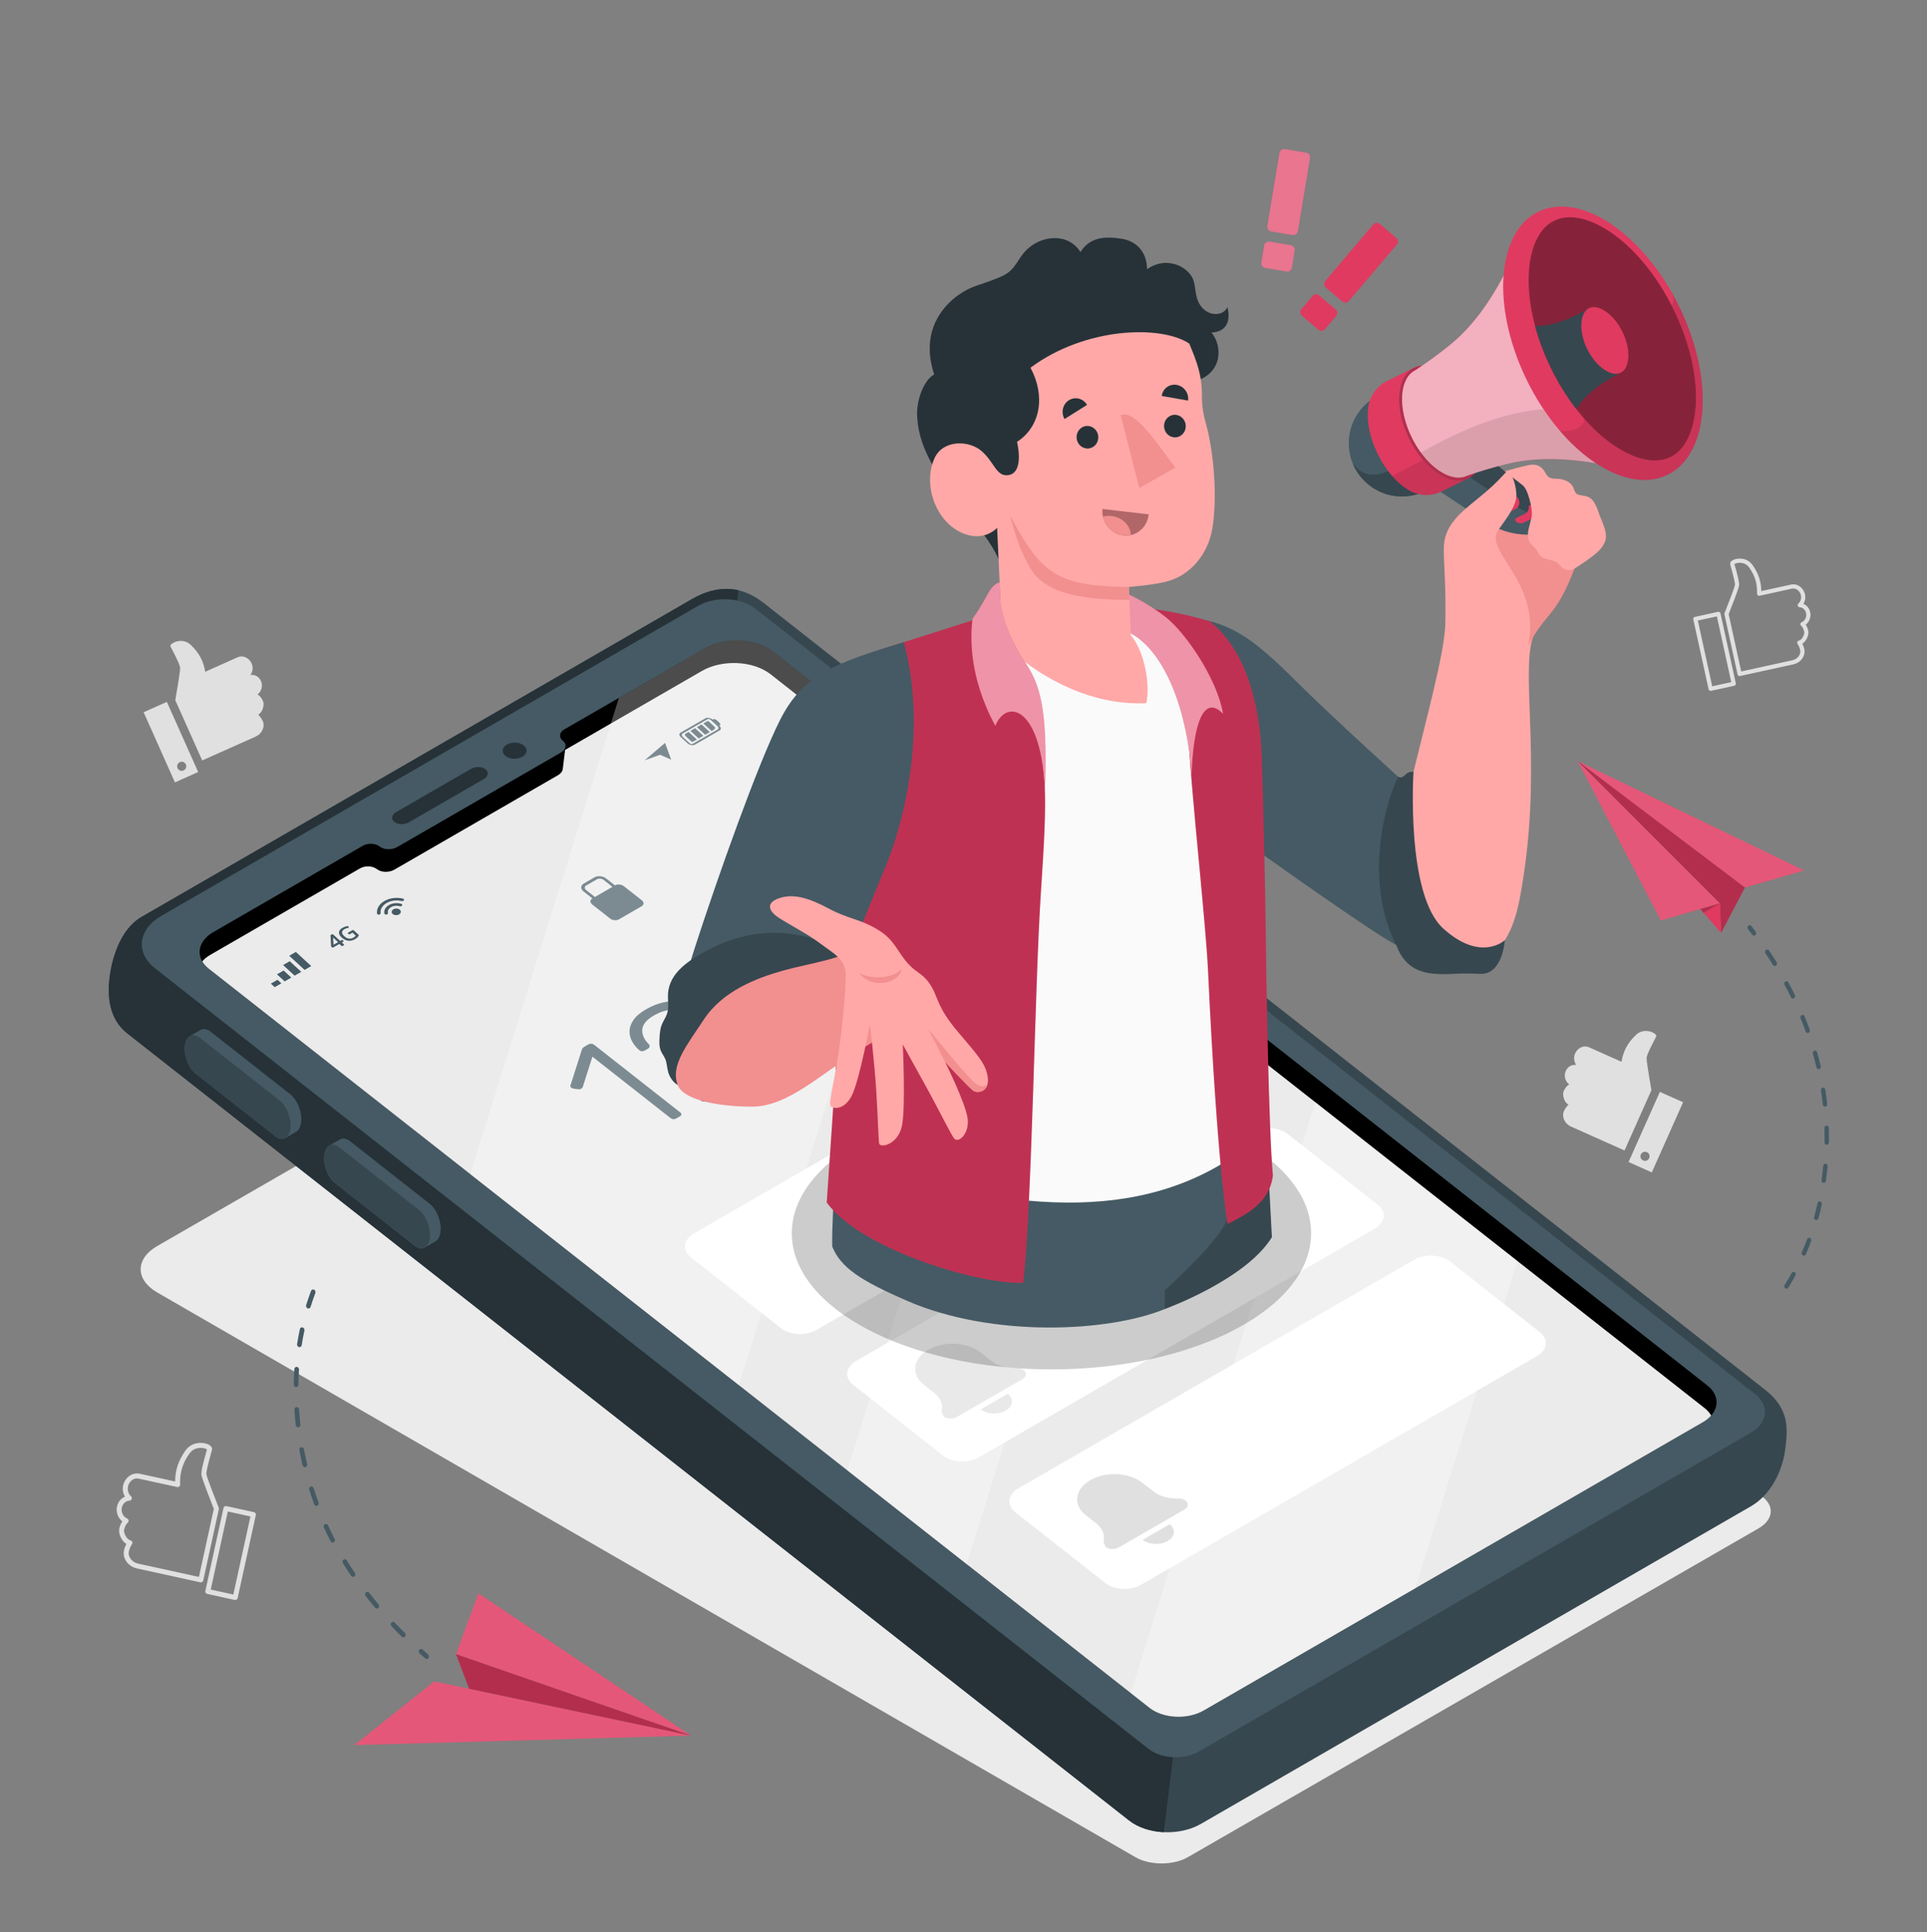 <svg width="410" height="411" viewBox="0 0 410 411" fill="none" xmlns="http://www.w3.org/2000/svg">
<rect x="0" y="0" width="410" height="411" fill="#808080" stroke="none"/>
<path d="M374.151 317.837L164.52 196.838C161.043 194.83 155.365 194.834 151.89 196.838L33.47 265.05C28.757 267.767 28.751 272.224 33.459 274.943L241.587 395.074C244.65 396.843 249.663 396.843 252.73 395.068L374.151 325.13C377.626 323.126 377.628 319.844 374.151 317.837Z" fill="#EBEBEB"/>
<path d="M147.018 369.201L92.398 357.68L75.383 371.226L147.018 369.201Z" fill="#E03A60"/>
<g opacity="0.15">
<path d="M147.018 369.201L92.398 357.68L75.383 371.226L147.018 369.201Z" fill="white"/>
</g>
<path d="M147.017 369.201L97.025 351.89L101.781 338.943L147.017 369.201Z" fill="#E03A60"/>
<g opacity="0.15">
<path d="M147.017 369.201L97.025 351.89L101.781 338.943L147.017 369.201Z" fill="white"/>
</g>
<path d="M97.025 351.89L99.808 359.243L147.017 369.201L97.025 351.89Z" fill="#E03A60"/>
<g opacity="0.2">
<path d="M97.025 351.89L99.808 359.243L147.017 369.201L97.025 351.89Z" fill="black"/>
</g>
<path d="M90.883 352.899C90.996 352.877 91.101 352.811 91.176 352.706C91.34 352.471 91.296 352.127 91.077 351.936C90.679 351.593 90.286 351.247 89.895 350.898C89.677 350.703 89.367 350.735 89.199 350.967C89.032 351.198 89.072 351.543 89.289 351.736C89.684 352.088 90.081 352.437 90.481 352.785C90.6 352.89 90.747 352.926 90.883 352.899Z" fill="#455A64"/>
<path d="M85.49 348.17C84.744 347.431 84.014 346.683 83.297 345.924C83.096 345.71 83.084 345.365 83.269 345.151C83.453 344.939 83.769 344.939 83.972 345.15C84.679 345.9 85.403 346.641 86.139 347.371C86.347 347.577 86.37 347.923 86.191 348.143C86.118 348.233 86.022 348.288 85.919 348.308C85.772 348.338 85.613 348.292 85.49 348.17ZM79.802 341.996C79.122 341.183 78.458 340.359 77.814 339.526C77.632 339.292 77.652 338.948 77.858 338.757C78.062 338.566 78.378 338.602 78.558 338.836C79.194 339.659 79.849 340.471 80.52 341.272C80.71 341.499 80.702 341.844 80.505 342.044C80.435 342.113 80.352 342.156 80.266 342.172C80.103 342.204 79.926 342.143 79.802 341.996ZM74.701 335.222C74.104 334.334 73.522 333.427 72.969 332.528C72.813 332.274 72.869 331.936 73.094 331.773C73.321 331.61 73.629 331.686 73.786 331.94C74.329 332.826 74.903 333.719 75.49 334.594C75.656 334.842 75.614 335.182 75.396 335.355C75.337 335.404 75.269 335.434 75.2 335.447C75.019 335.482 74.821 335.4 74.701 335.222ZM70.336 327.861C69.838 326.899 69.361 325.923 68.92 324.959C68.794 324.686 68.889 324.36 69.133 324.233C69.377 324.102 69.677 324.223 69.802 324.496C70.238 325.442 70.706 326.403 71.195 327.349C71.333 327.615 71.253 327.947 71.016 328.088C70.97 328.116 70.921 328.135 70.871 328.144C70.666 328.184 70.448 328.076 70.336 327.861ZM66.852 319.975C66.479 318.968 66.124 317.934 65.797 316.904C65.705 316.615 65.841 316.309 66.1 316.22C66.351 316.134 66.643 316.292 66.734 316.58C67.054 317.592 67.403 318.608 67.769 319.597C67.874 319.879 67.754 320.194 67.5 320.298C67.472 320.31 67.444 320.319 67.415 320.325C67.185 320.37 66.945 320.226 66.852 319.975ZM64.365 311.677C64.173 310.85 63.995 310.017 63.831 309.178L63.7 308.49C63.647 308.194 63.817 307.916 64.082 307.865C64.084 307.865 64.087 307.864 64.088 307.864C64.357 307.816 64.619 308.018 64.673 308.316L64.8 308.989C64.962 309.814 65.136 310.633 65.326 311.445C65.395 311.74 65.235 312.031 64.969 312.095C64.963 312.097 64.956 312.098 64.949 312.099C64.69 312.149 64.431 311.964 64.365 311.677ZM63.471 303.628C63.199 303.652 62.952 303.427 62.919 303.127C62.804 302.057 62.712 300.968 62.643 299.889C62.623 299.588 62.831 299.334 63.104 299.326C63.377 299.317 63.614 299.553 63.634 299.855C63.702 300.917 63.792 301.99 63.906 303.04C63.936 303.324 63.764 303.574 63.519 303.621C63.503 303.624 63.486 303.627 63.471 303.628ZM62.99 295.061C62.715 295.046 62.496 294.788 62.5 294.486C62.513 293.411 62.555 292.322 62.625 291.251C62.644 290.951 62.88 290.735 63.156 290.767C63.43 290.801 63.636 291.071 63.617 291.371C63.548 292.422 63.507 293.489 63.494 294.544C63.491 294.803 63.324 295.011 63.103 295.054C63.066 295.061 63.027 295.063 62.99 295.061ZM63.62 286.558C63.349 286.495 63.167 286.205 63.214 285.91C63.378 284.859 63.575 283.797 63.797 282.755C63.858 282.462 64.13 282.296 64.393 282.371C64.66 282.451 64.826 282.751 64.765 283.043C64.548 284.064 64.355 285.105 64.194 286.136C64.159 286.361 64.001 286.525 63.81 286.562C63.747 286.573 63.683 286.572 63.62 286.558ZM65.455 278.317C65.195 278.209 65.057 277.893 65.145 277.611C65.459 276.602 65.806 275.595 66.174 274.614C66.277 274.337 66.568 274.219 66.822 274.341C67.076 274.466 67.198 274.789 67.094 275.065C66.734 276.026 66.393 277.014 66.084 278.002C66.026 278.188 65.883 278.312 65.719 278.345C65.634 278.362 65.544 278.355 65.455 278.317Z" fill="#455A64"/>
<path d="M365.941 192.165L335.676 161.888L353.366 195.808L365.941 192.165Z" fill="#E03A60"/>
<path opacity="0.15" d="M365.941 192.165L335.676 161.888L353.366 195.808L365.941 192.165Z" fill="white"/>
<path d="M335.676 161.888L371.26 188.808L383.834 185.166L335.676 161.888Z" fill="#E03A60"/>
<path opacity="0.15" d="M335.676 161.888L371.26 188.808L383.834 185.166L335.676 161.888Z" fill="white"/>
<path d="M371.26 188.808L366.189 198.45L365.941 192.165L335.676 161.888L371.26 188.808Z" fill="#E03A60"/>
<path opacity="0.2" d="M371.26 188.808L366.189 198.45L365.941 192.165L335.676 161.888L371.26 188.808Z" fill="black"/>
<path d="M366.189 198.45L361.75 193.38L365.942 192.165L366.189 198.45Z" fill="#E03A60"/>
<path opacity="0.2" d="M365.942 192.165L361.75 193.38L362.458 194.188L365.942 192.165Z" fill="black"/>
<path d="M372.288 196.808C372.179 196.807 372.07 196.848 371.98 196.932C371.784 197.118 371.76 197.445 371.929 197.663C372.232 198.056 372.531 198.45 372.828 198.846C372.993 199.068 373.286 199.096 373.486 198.912C373.684 198.729 373.711 198.403 373.546 198.183C373.247 197.783 372.945 197.386 372.639 196.989C372.548 196.87 372.419 196.809 372.288 196.808Z" fill="#455A64"/>
<path d="M376.389 202.196C376.941 203.02 377.477 203.85 377.998 204.686C378.144 204.922 378.091 205.245 377.879 205.408C377.669 205.57 377.377 205.511 377.229 205.277C376.715 204.45 376.184 203.629 375.639 202.814C375.485 202.585 375.528 202.26 375.736 202.09C375.82 202.02 375.92 201.987 376.018 201.987C376.159 201.989 376.298 202.06 376.389 202.196ZM380.499 208.978C380.977 209.858 381.437 210.745 381.878 211.638C382.002 211.888 381.92 212.203 381.692 212.341C381.467 212.481 381.182 212.388 381.059 212.137C380.623 211.256 380.17 210.381 379.698 209.515C379.565 209.269 379.637 208.95 379.857 208.803C379.934 208.752 380.019 208.728 380.102 208.729C380.259 208.729 380.412 208.818 380.499 208.978ZM383.952 216.206C384.339 217.14 384.708 218.088 385.051 219.024C385.148 219.289 385.032 219.592 384.794 219.7C384.553 219.807 384.282 219.68 384.184 219.415C383.848 218.493 383.484 217.559 383.104 216.639C382.996 216.379 383.099 216.071 383.333 215.952C383.397 215.918 383.465 215.902 383.532 215.903C383.707 215.905 383.874 216.017 383.952 216.206ZM386.615 223.837C386.895 224.822 387.154 225.815 387.382 226.789C387.448 227.065 387.299 227.35 387.049 227.421C386.799 227.496 386.544 227.328 386.479 227.052C386.253 226.094 385.999 225.118 385.724 224.15C385.646 223.877 385.783 223.586 386.029 223.5C386.076 223.483 386.125 223.474 386.173 223.475C386.37 223.477 386.552 223.618 386.615 223.837ZM388.363 231.792C388.52 232.794 388.655 233.818 388.764 234.833C388.795 235.118 388.612 235.376 388.356 235.409C388.107 235.442 387.867 235.241 387.837 234.958C387.729 233.961 387.596 232.954 387.443 231.97C387.4 231.689 387.57 231.42 387.824 231.371C387.851 231.365 387.88 231.363 387.908 231.363C388.129 231.364 388.324 231.541 388.363 231.792ZM389.112 239.941C389.135 240.742 389.143 241.547 389.138 242.354L389.13 243.016C389.124 243.3 388.915 243.525 388.659 243.523C388.657 243.523 388.655 243.523 388.653 243.523C388.394 243.518 388.19 243.281 388.196 242.995L388.204 242.348C388.209 241.555 388.201 240.763 388.178 239.976C388.17 239.69 388.371 239.45 388.63 239.441C388.636 239.441 388.642 239.441 388.648 239.441C388.899 239.442 389.104 239.662 389.112 239.941ZM388.43 247.559C388.687 247.588 388.873 247.843 388.847 248.127C388.753 249.139 388.635 250.165 388.496 251.176C388.458 251.459 388.218 251.655 387.964 251.612C387.709 251.569 387.533 251.305 387.572 251.022C387.708 250.027 387.825 249.017 387.917 248.023C387.942 247.755 388.147 247.555 388.384 247.557C388.401 247.557 388.416 247.558 388.43 247.559ZM387.272 255.581C387.523 255.647 387.678 255.927 387.618 256.205C387.405 257.198 387.162 258.198 386.896 259.177C386.822 259.451 386.563 259.607 386.314 259.526C386.066 259.444 385.927 259.154 386.001 258.88C386.261 257.92 386.499 256.939 386.709 255.966C386.76 255.727 386.954 255.565 387.168 255.567C387.201 255.567 387.236 255.572 387.272 255.581ZM385.095 263.335C385.334 263.444 385.447 263.746 385.35 264.011C385 264.953 384.62 265.899 384.22 266.823C384.107 267.082 383.824 267.186 383.596 267.066C383.363 266.943 383.265 266.633 383.377 266.375C383.769 265.47 384.143 264.542 384.485 263.618C384.559 263.416 384.736 263.294 384.921 263.295C384.98 263.297 385.039 263.311 385.095 263.335ZM381.852 270.621C382.073 270.769 382.142 271.088 382.007 271.333C381.527 272.208 381.017 273.075 380.493 273.914C380.345 274.15 380.053 274.206 379.842 274.045C379.63 273.882 379.578 273.559 379.725 273.324C380.239 272.502 380.74 271.651 381.21 270.794C381.3 270.633 381.454 270.544 381.613 270.546C381.695 270.546 381.777 270.57 381.852 270.621Z" fill="#455A64"/>
<path d="M162.427 128.218L375.587 295.661C380.937 299.863 380.325 304.319 379.834 308.316C379.342 312.312 377.116 317.782 372.545 320.42L255.52 387.985C250.949 390.625 244.104 390.298 240.231 387.256L27.07 219.815C23.197 216.772 22.822 211.966 23.313 207.969C23.804 203.972 25.54 197.693 30.112 195.053L147.137 127.488C151.709 124.85 157.032 123.983 162.427 128.218Z" fill="#37474F"/>
<path d="M156.168 133.447L35.831 202.924L249.912 371.038L247.613 389.752C244.847 389.62 242.168 388.778 240.232 387.257L27.07 219.815C23.197 216.772 22.822 211.966 23.313 207.969C23.804 203.972 25.54 197.693 30.112 195.054L147.137 127.489C149.992 125.841 153.436 124.699 157.134 125.575L157.063 126.154L156.168 133.447Z" fill="#263238"/>
<path d="M373.494 296.621L160.695 129.463C157.625 127.051 152.158 126.796 148.537 128.883L34.3 194.842C29.389 197.673 28.77 202.673 32.927 205.939L244.398 372.054C247.104 374.179 251.929 374.409 255.126 372.559L372.489 304.802C376.11 302.713 376.564 299.032 373.494 296.621Z" fill="#455A64"/>
<path d="M91.431 256.079C92.957 257.277 93.985 259.951 93.727 262.05C93.603 263.064 93.2 263.752 92.646 264.058C92.255 264.274 90.768 265.163 90.361 265.389C89.77 265.717 89.008 265.613 88.223 264.997L71.279 251.687C69.753 250.488 68.725 247.815 68.983 245.715C69.102 244.748 69.474 244.078 69.99 243.751C70.396 243.495 71.94 242.605 72.345 242.379C72.936 242.047 73.7 242.151 74.487 242.77L91.431 256.079Z" fill="#455A64"/>
<path d="M89.156 257.394L72.211 244.084C70.685 242.885 69.239 243.616 68.981 245.716C68.723 247.816 69.751 250.489 71.276 251.688L88.221 264.998C89.747 266.196 91.192 265.466 91.451 263.366C91.71 261.266 90.682 258.593 89.156 257.394Z" fill="#37474F"/>
<path d="M61.774 232.786C63.3 233.984 64.327 236.658 64.07 238.758C63.945 239.771 63.543 240.459 62.988 240.765C62.597 240.981 61.11 241.87 60.703 242.097C60.112 242.425 59.35 242.32 58.565 241.704L41.621 228.394C40.095 227.196 39.067 224.522 39.325 222.422C39.444 221.455 39.816 220.785 40.332 220.459C40.737 220.203 42.282 219.313 42.687 219.087C43.278 218.755 44.042 218.859 44.828 219.478L61.774 232.786Z" fill="#455A64"/>
<path d="M59.499 234.1L42.555 220.79C41.029 219.592 39.583 220.322 39.325 222.422C39.067 224.522 40.094 227.195 41.62 228.394L58.565 241.704C60.091 242.903 61.536 242.172 61.794 240.072C62.053 237.972 61.025 235.299 59.499 234.1Z" fill="#37474F"/>
<path d="M164.565 138.638L363.278 294.732C366.213 297.037 365.788 300.546 362.328 302.535L256.146 363.841C252.695 365.848 247.505 365.602 244.563 363.291L44.429 206.08C42.05 204.212 41.863 201.556 43.757 199.553C43.911 199.399 44.05 199.247 44.21 199.098C44.558 198.809 44.955 198.532 45.386 198.283L75.252 181.038C75.252 181.038 76.121 180.532 77.2 179.916C78.272 179.293 79.881 179.368 80.795 180.086C81.704 180.8 83.38 180.848 84.525 180.18L119.334 160.086C120.472 159.426 120.677 158.306 119.771 157.592C118.919 156.923 118.976 155.923 119.862 155.286C119.923 155.241 119.99 155.203 120.058 155.164L149.277 138.3L149.897 137.938C154.27 135.414 160.863 135.731 164.565 138.638Z" fill="black"/>
<path d="M80.204 184.893C79.289 184.175 77.681 184.1 76.609 184.723C75.53 185.339 74.661 185.846 74.661 185.846L44.795 203.091C44.363 203.34 43.967 203.617 43.619 203.906C43.459 204.055 43.319 204.207 43.167 204.361C43.118 204.412 43.086 204.47 43.039 204.523C43.362 205.078 43.823 205.606 44.429 206.082L244.563 363.292C247.505 365.603 252.695 365.85 256.146 363.843L362.328 302.537C363.047 302.124 363.628 301.642 364.081 301.121C363.758 300.558 363.301 300.022 362.687 299.54L163.974 143.445C160.273 140.537 153.68 140.221 149.304 142.745L148.685 143.108L120.234 159.528C120.234 159.528 119.791 163.172 119.737 163.604C119.678 164.076 119.338 164.547 118.741 164.893L83.933 184.987C82.788 185.655 81.112 185.606 80.204 184.893Z" fill="#EBEBEB"/>
<path d="M72.759 201.259C72.716 201.255 72.671 201.232 72.626 201.191L72.202 200.801L70.878 201.566C70.805 201.608 70.74 201.601 70.679 201.546L70.528 201.405C70.493 201.374 70.47 201.346 70.459 201.325C70.45 201.303 70.442 201.273 70.437 201.236L70.327 199.027C70.325 198.986 70.328 198.957 70.338 198.936C70.347 198.916 70.373 198.894 70.414 198.869L70.599 198.763C70.654 198.731 70.705 198.717 70.753 198.724C70.8 198.73 70.847 198.755 70.895 198.798L72.377 200.16L72.668 199.991C72.725 199.959 72.773 199.946 72.816 199.952C72.86 199.96 72.906 199.984 72.952 200.027L73.053 200.12C73.098 200.161 73.119 200.197 73.115 200.228C73.114 200.259 73.085 200.291 73.028 200.323L72.737 200.492L73.16 200.881C73.206 200.922 73.226 200.959 73.222 200.991C73.217 201.023 73.187 201.055 73.129 201.089L72.906 201.217C72.851 201.25 72.803 201.264 72.759 201.259ZM71.929 200.418L70.873 199.447L70.969 200.973L71.929 200.418Z" fill="#455A64"/>
<path d="M74.076 200.116C73.588 200.056 73.133 199.83 72.709 199.441C72.286 199.053 72.091 198.678 72.122 198.317C72.153 197.956 72.404 197.639 72.875 197.368C73.064 197.258 73.258 197.172 73.458 197.11C73.657 197.046 73.843 197.013 74.016 197.009C74.055 197.009 74.084 197.016 74.102 197.032C74.114 197.043 74.124 197.06 74.13 197.082L74.195 197.324C74.199 197.354 74.195 197.374 74.178 197.384C74.169 197.389 74.144 197.393 74.105 197.398C73.821 197.421 73.548 197.508 73.287 197.659C72.969 197.843 72.799 198.06 72.778 198.312C72.758 198.563 72.91 198.838 73.234 199.137C73.561 199.439 73.894 199.612 74.227 199.656C74.561 199.701 74.881 199.634 75.188 199.457C75.299 199.393 75.399 199.324 75.489 199.247C75.579 199.171 75.643 199.1 75.68 199.034L74.992 198.401L74.44 198.719C74.384 198.752 74.335 198.764 74.291 198.758C74.247 198.751 74.203 198.727 74.155 198.683L74.058 198.595C74.012 198.551 73.99 198.514 73.994 198.485C73.998 198.454 74.027 198.424 74.083 198.391L74.965 197.883C75.026 197.848 75.083 197.834 75.136 197.843C75.188 197.852 75.242 197.881 75.297 197.932L76.279 198.836C76.316 198.869 76.34 198.898 76.35 198.92C76.361 198.941 76.359 198.968 76.346 198.997C76.234 199.278 75.957 199.544 75.517 199.798C75.043 200.07 74.564 200.176 74.076 200.116Z" fill="#455A64"/>
<path d="M85.079 193.53C85.406 193.83 85.327 194.273 84.903 194.518C84.479 194.764 83.869 194.719 83.542 194.417C83.215 194.116 83.293 193.673 83.717 193.428C84.142 193.183 84.751 193.229 85.079 193.53Z" fill="#455A64"/>
<path d="M82.748 192.537C81.974 192.983 81.636 193.68 81.787 194.329C81.817 194.461 81.977 194.555 82.163 194.552H82.165C82.399 194.549 82.582 194.395 82.541 194.229C82.431 193.771 82.669 193.279 83.214 192.965C83.759 192.65 84.471 192.593 85.056 192.777C85.27 192.844 85.519 192.749 85.576 192.583L85.577 192.582C85.622 192.451 85.533 192.317 85.365 192.265C84.53 192.009 83.522 192.09 82.748 192.537Z" fill="#455A64"/>
<path d="M81.796 191.664C80.646 192.328 80.096 193.34 80.215 194.317C80.232 194.461 80.392 194.572 80.592 194.569H80.596C80.822 194.567 80.997 194.422 80.976 194.259C80.874 193.462 81.32 192.635 82.261 192.092C83.202 191.549 84.411 191.42 85.454 191.675C85.666 191.726 85.899 191.636 85.954 191.476C86.003 191.335 85.893 191.197 85.705 191.151C84.432 190.841 82.95 190.998 81.796 191.664Z" fill="#455A64"/>
<path d="M58.448 209.993L57.631 209.241L59.044 208.426L59.861 209.178L58.448 209.993Z" fill="#455A64"/>
<path d="M60.568 208.77L58.934 207.267L60.346 206.451L61.981 207.954L60.568 208.77Z" fill="#455A64"/>
<path d="M62.687 207.546L60.234 205.292L61.647 204.476L64.1 206.731L62.687 207.546Z" fill="#455A64"/>
<path d="M64.805 206.322L61.535 203.316L62.949 202.5L66.218 205.506L64.805 206.322Z" fill="#455A64"/>
<path d="M150.847 152.716C150.544 152.662 150.275 152.693 150.086 152.802L144.803 155.842C144.46 156.04 144.468 156.447 144.82 156.77L146.305 158.137C146.501 158.316 146.775 158.446 147.075 158.501C147.204 158.524 147.329 158.532 147.447 158.524C147.598 158.513 147.73 158.476 147.836 158.415L153.119 155.374C153.461 155.176 153.454 154.769 153.102 154.446L151.616 153.08C151.421 152.901 151.147 152.771 150.847 152.716ZM147.07 158.28C146.961 158.26 146.842 158.197 146.744 158.107L145.258 156.741C144.999 156.503 144.993 156.179 145.245 156.034L150.528 152.994C150.589 152.958 150.66 152.936 150.733 152.931C150.772 152.929 150.811 152.93 150.851 152.938C150.96 152.957 151.079 153.021 151.177 153.111L152.663 154.477C152.923 154.716 152.928 155.039 152.677 155.185L147.394 158.225C147.298 158.281 147.183 158.301 147.07 158.28Z" fill="#455A64"/>
<path d="M146.506 155.693L148.265 157.309L147.434 157.786C147.363 157.827 147.221 157.832 147.18 157.795L145.873 156.593C145.685 156.421 145.681 156.175 145.859 156.068L146.506 155.693Z" fill="#455A64"/>
<path d="M146.896 155.475L147.885 154.901L149.643 156.517L148.65 157.087L146.896 155.475Z" fill="#455A64"/>
<path d="M148.273 154.684L149.262 154.11L151.025 155.731L150.032 156.3L148.273 154.684Z" fill="#455A64"/>
<path d="M150.757 153.426L152.024 154.59C152.257 154.804 152.148 155.084 151.744 155.317L151.41 155.509L149.652 153.893L150.441 153.438C150.533 153.385 150.707 153.379 150.757 153.426Z" fill="#455A64"/>
<path d="M151.822 152.976C151.967 152.891 152.332 153.049 152.637 153.33L152.913 153.584C153.218 153.864 153.352 154.166 153.211 154.259L152.956 154.425L151.559 153.131C151.559 153.131 151.677 153.062 151.822 152.976Z" fill="#455A64"/>
<path d="M137.168 161.73L141.502 158.035L142.805 161.603L140.45 160.556L137.168 161.73Z" fill="#455A64"/>
<path d="M84.26 172.77L100.215 163.558C101.167 163.008 102.552 163.044 103.309 163.638C104.066 164.233 103.908 165.16 102.956 165.709L87 174.921C86.048 175.471 84.663 175.435 83.906 174.84C83.149 174.247 83.308 173.32 84.26 172.77Z" fill="#263238"/>
<path d="M107.847 158.395C108.92 157.776 110.525 157.853 111.434 158.566C112.343 159.28 112.21 160.36 111.137 160.98C110.065 161.599 108.459 161.522 107.55 160.808C106.642 160.094 106.775 159.014 107.847 158.395Z" fill="#263238"/>
<path d="M130.861 188.336L130.843 188.347L128.959 186.867C128.288 186.34 127.184 186.233 126.498 186.629L124.187 187.963C123.501 188.359 123.488 189.11 124.16 189.638L126.044 191.118L126.026 191.128C125.502 191.43 125.492 192.003 126.006 192.406L129.806 195.392C130.32 195.795 131.161 195.876 131.685 195.573L136.52 192.782C137.044 192.479 137.054 191.907 136.54 191.503L132.74 188.518C132.226 188.115 131.386 188.034 130.861 188.336ZM124.696 189.328C124.314 189.028 124.321 188.601 124.712 188.376L127.022 187.042C127.413 186.816 128.041 186.877 128.422 187.177L130.307 188.657L126.58 190.809L124.696 189.328Z" fill="#455A64"/>
<path d="M144.702 236.616C145.111 236.938 145.072 237.237 144.591 237.515L143.966 237.876C143.485 238.154 143.041 238.134 142.63 237.812L126.044 224.783L124.001 231.195C123.85 231.613 123.473 231.778 122.873 231.695L122.121 231.598C121.843 231.557 121.636 231.468 121.499 231.332C121.363 231.195 121.325 231.031 121.391 230.844L123.824 223.218C123.884 223.057 123.972 222.931 124.084 222.841C124.197 222.749 124.33 222.661 124.483 222.572L125.108 222.211C125.589 221.933 126.034 221.955 126.444 222.275L144.702 236.616Z" fill="#455A64"/>
<path d="M136.039 223.412C135.43 222.904 134.925 222.298 134.523 221.595C134.122 220.892 133.927 220.149 133.942 219.369C133.956 218.589 134.231 217.8 134.769 216.997C135.303 216.194 136.197 215.433 137.445 214.713C138.695 213.991 139.914 213.503 141.103 213.243C142.297 212.986 143.431 212.901 144.51 212.986C145.587 213.072 146.595 213.31 147.534 213.706C148.472 214.098 149.302 214.58 150.026 215.148C151.176 216.052 151.9 217.023 152.2 218.066C152.5 219.106 152.52 220.347 152.262 221.784L151.2 231.425L162.205 225.072C162.708 224.781 163.174 224.803 163.6 225.139L164.017 225.467C164.427 225.787 164.378 226.092 163.875 226.384L150.405 234.16C149.923 234.438 149.479 234.417 149.07 234.096L148.653 233.768C148.468 233.623 148.346 233.445 148.291 233.236C148.234 233.031 148.24 232.743 148.305 232.375L149.604 221.801C149.734 221.067 149.803 220.434 149.808 219.901C149.813 219.368 149.75 218.891 149.617 218.475C149.485 218.058 149.283 217.682 149.008 217.348C148.733 217.013 148.382 216.679 147.957 216.343C146.713 215.367 145.322 214.84 143.787 214.767C142.25 214.696 140.693 215.113 139.115 216.024C137.604 216.895 136.787 217.866 136.666 218.936C136.545 220.004 136.998 221.063 138.03 222.111C138.208 222.312 138.269 222.498 138.206 222.676C138.144 222.849 138.046 222.974 137.915 223.05L137.258 223.43C136.798 223.693 136.391 223.687 136.039 223.412Z" fill="#455A64"/>
<path d="M161.501 213.642C161.687 213.786 161.765 213.946 161.731 214.115C161.701 214.284 161.576 214.432 161.357 214.559L159.78 215.47C159.298 215.747 158.854 215.727 158.445 215.406L157.109 214.356C156.923 214.209 156.837 214.052 156.849 213.882C156.859 213.71 156.973 213.561 157.191 213.437L158.768 212.526C158.989 212.398 159.23 212.342 159.494 212.355C159.756 212.367 159.979 212.446 160.166 212.593L161.501 213.642ZM171.245 221.292C171.431 221.438 171.506 221.596 171.476 221.767C171.444 221.936 171.321 222.084 171.1 222.209L169.523 223.12C169.041 223.397 168.597 223.378 168.188 223.056L166.852 222.008C166.667 221.861 166.578 221.704 166.589 221.532C166.599 221.362 166.713 221.213 166.934 221.086L168.511 220.175C168.729 220.051 168.97 219.994 169.235 220.006C169.498 220.019 169.723 220.097 169.909 220.244L171.245 221.292Z" fill="#455A64"/>
<path d="M170.311 196.116C170.815 195.825 171.28 195.847 171.707 196.182L172.123 196.51C172.235 196.596 172.304 196.689 172.333 196.786C172.36 196.882 172.381 196.98 172.39 197.076L172.333 206.477L172.99 206.098C174.106 205.453 175.242 204.95 176.393 204.587C177.546 204.226 178.681 204.033 179.793 204.011C180.905 203.989 181.99 204.147 183.048 204.485C184.105 204.821 185.095 205.356 186.023 206.084C186.953 206.812 187.575 207.571 187.895 208.36C188.216 209.149 188.27 209.938 188.061 210.729C187.852 211.52 187.395 212.296 186.691 213.056C185.987 213.816 185.078 214.519 183.962 215.164C182.735 215.872 181.505 216.4 180.271 216.744C179.04 217.089 177.866 217.281 176.755 217.315C175.64 217.352 174.619 217.251 173.693 217.015C172.764 216.78 171.984 216.428 171.35 215.959C171.184 215.828 171.119 215.688 171.158 215.539C171.196 215.391 171.314 215.259 171.511 215.145L171.97 214.88C172.147 214.778 172.354 214.711 172.592 214.673C172.831 214.637 173.134 214.703 173.499 214.871C174.287 215.251 175.072 215.473 175.856 215.537C176.644 215.604 177.416 215.567 178.175 215.433C178.935 215.299 179.662 215.086 180.358 214.799C181.054 214.509 181.7 214.195 182.293 213.853C183.146 213.36 183.84 212.845 184.373 212.31C184.908 211.774 185.258 211.223 185.431 210.656C185.603 210.09 185.572 209.521 185.336 208.946C185.101 208.374 184.64 207.819 183.953 207.28C182.58 206.201 181.11 205.711 179.541 205.806C177.973 205.904 176.344 206.436 174.659 207.41L171.768 209.08C171.286 209.357 170.841 209.337 170.434 209.016L170.016 208.688C169.867 208.571 169.769 208.458 169.722 208.346C169.676 208.234 169.649 208.117 169.644 207.993L169.649 198.774L159.727 204.502C159.246 204.779 158.8 204.758 158.391 204.438L157.974 204.11C157.547 203.775 157.576 203.468 158.057 203.19L170.311 196.116Z" fill="#455A64"/>
<path d="M202.355 203.331C202.761 203.653 202.725 203.952 202.244 204.23L201.619 204.59C201.137 204.868 200.693 204.847 200.283 204.527L183.696 191.497L181.655 197.907C181.505 198.325 181.127 198.491 180.526 198.408L179.774 198.312C179.496 198.271 179.288 198.182 179.15 198.044C179.016 197.909 178.977 197.746 179.043 197.558L181.476 189.931C181.537 189.771 181.623 189.645 181.736 189.555C181.849 189.463 181.983 189.374 182.135 189.286L182.76 188.925C183.241 188.647 183.687 188.669 184.094 188.989L202.355 203.331Z" fill="#455A64"/>
<path d="M147.644 262.387L231.878 213.752C234.146 212.443 237.542 212.605 239.463 214.114L258.615 229.158C260.536 230.667 260.256 232.952 257.988 234.261L173.752 282.895C171.483 284.204 168.088 284.042 166.166 282.533L147.015 267.49C145.095 265.981 145.375 263.696 147.644 262.387Z" fill="white"/>
<path d="M182.155 289.498L266.39 240.864C268.658 239.555 272.053 239.717 273.975 241.226L293.127 256.269C295.049 257.778 294.768 260.063 292.5 261.372L208.264 310.006C205.996 311.315 202.6 311.153 200.678 309.644L181.527 294.602C179.607 293.092 179.887 290.808 182.155 289.498Z" fill="white"/>
<path d="M216.663 316.61L300.897 267.976C303.165 266.666 306.561 266.828 308.483 268.337L327.635 283.38C329.556 284.89 329.276 287.174 327.008 288.484L242.772 337.118C240.504 338.428 237.109 338.265 235.187 336.756L216.036 321.714C214.114 320.204 214.395 317.919 216.663 316.61Z" fill="white"/>
<path d="M250.911 318.769C250.899 318.768 250.885 318.768 250.87 318.769C248.823 318.848 246.823 318.387 245.498 317.346L243.038 315.414C240.231 313.209 235.27 312.972 231.957 314.885C228.645 316.797 228.235 320.135 231.042 322.339L233.24 324.066C234.622 325.153 235.16 326.606 234.774 328.023L235.226 329.057C235.933 329.613 237.183 329.673 238.017 329.19L252.028 321.101C252.863 320.619 252.966 319.778 252.259 319.223C251.906 318.947 251.416 318.794 250.911 318.769ZM248.43 327.823C250.02 326.905 250.217 325.303 248.87 324.244L243.11 327.569C244.458 328.628 246.84 328.742 248.43 327.823Z" fill="#E0E0E0"/>
<path d="M216.458 291.019C216.446 291.018 216.432 291.018 216.417 291.019C214.37 291.099 212.37 290.637 211.045 289.597L208.585 287.665C205.778 285.46 200.817 285.223 197.504 287.136C194.192 289.048 193.782 292.386 196.588 294.59L198.788 296.317C200.17 297.403 200.708 298.857 200.322 300.274L200.774 301.309C201.481 301.864 202.73 301.924 203.565 301.441L217.575 293.352C218.41 292.87 218.514 292.029 217.807 291.474C217.452 291.197 216.963 291.044 216.458 291.019ZM213.977 300.074C215.567 299.155 215.764 297.553 214.417 296.494L208.657 299.819C210.004 300.878 212.387 300.992 213.977 300.074Z" fill="#E0E0E0"/>
<g opacity="0.3">
<path d="M246.242 202.79L220.865 182.857L180.289 312.791L205.666 332.724L246.242 202.79Z" fill="white"/>
<path d="M322.862 268.252L279.852 234.466L240.596 360.172L244.566 363.291C247.508 365.602 252.698 365.848 256.149 363.841L301.12 337.877L322.862 268.252Z" fill="white"/>
<path d="M157.199 294.654L197.775 164.721L164.568 138.638C160.866 135.73 154.273 135.414 149.898 137.938L149.278 138.301L131.675 148.461L100.041 249.759L157.199 294.654Z" fill="white"/>
</g>
<path opacity="0.2" d="M223.711 291.302C254.222 291.302 278.955 278.338 278.955 262.345C278.955 246.352 254.222 233.387 223.711 233.387C193.2 233.387 168.467 246.352 168.467 262.345C168.467 278.338 193.2 291.302 223.711 291.302Z" fill="black"/>
<path d="M247.836 278.46C247.836 278.46 265.014 272.27 270.615 263.191C270.099 253.131 269.126 235.068 268.98 235.188L236.604 238.54L243.445 266.924L247.836 278.46Z" fill="#37474F"/>
<path d="M260.463 260.711C263.498 255.452 266.136 242.835 266.145 238.543H178.559C178.559 238.543 176.929 257.468 177.065 265.079C177.065 265.111 177.073 265.135 177.073 265.167C177.074 265.172 177.077 265.177 177.078 265.182C178.906 269.696 183.209 272.471 193.019 276.727C211.174 284.593 235.809 283.393 247.84 278.462V274.451C247.84 274.451 257.427 265.969 260.463 260.711Z" fill="#455A64"/>
<path d="M282.95 152.956C297.215 165.404 299.838 167.946 299.838 167.946C303.766 151.605 307.011 140.176 307.507 133.239C308.001 126.302 316.968 111.108 316.968 111.108C324.116 112.957 329.728 124.185 326.108 135.669C323.476 144.021 328.453 164.338 323.334 191.24C320.657 205.309 312.864 208.641 297.743 200.105C287.147 194.123 268.017 180.28 268.017 180.28L253.498 131.982C265.653 134.189 269.054 140.83 282.95 152.956Z" fill="#FFA8A7"/>
<path d="M255.869 131.802C262.769 133.162 267.515 136.684 275.398 144.556C283.282 152.427 299.947 167.487 299.947 167.487C299.947 167.487 295.812 177.741 299.21 190.784C302.166 202.13 306.728 204.04 306.728 204.04C306.728 204.04 303.134 205.083 293.577 198.944C284.02 192.805 262.86 177.635 262.86 177.635L255.869 131.802Z" fill="#455A64"/>
<path d="M300.74 164.223C300.74 164.223 299.073 190.273 307.081 197.527C315.089 204.781 320.17 200.006 320.17 200.006C320.17 200.006 319.751 207.407 314.899 207.165C310.048 206.923 309.288 207.301 306.438 207.214C303.588 207.127 299.105 206.727 297.081 201.031C291.111 189.491 293.306 174.351 297.459 165.228C298.873 165.921 298.863 163.929 300.74 164.223Z" fill="#37474F"/>
<path d="M337.52 111.8C337.333 116.477 335.506 119.662 334.558 122.062C330.87 131.392 328.794 130.293 325.133 137.468L317.396 117.464C314.024 111.553 316.682 108.928 321.89 107.691L337.52 111.8Z" fill="#F28F8F"/>
<path d="M291.998 103.699C297.196 107.177 304.23 105.78 307.707 100.582C311.184 95.382 309.788 88.349 304.589 84.871C299.39 81.394 292.356 82.79 288.879 87.99C285.402 93.189 286.798 100.223 291.998 103.699Z" fill="#455A64"/>
<path d="M296.334 99.79C298.467 98.74 304 96.014 309.572 93.269C309.798 95.759 309.207 98.341 307.709 100.581C304.232 105.78 297.198 107.176 291.999 103.698C290.049 102.395 288.634 100.591 287.811 98.57C289.649 101.017 292.079 101.886 296.334 99.79Z" fill="#37474F"/>
<path d="M306.027 96.781L306.623 87.687C312.846 94.765 323.454 103.489 332.132 108.543L331.893 112.18C325.853 110.364 315.395 103.868 306.027 96.781Z" fill="#37474F"/>
<path d="M300.631 104.713L306.001 104.303L316.353 111.125C320.988 114.18 326.886 114.581 331.892 112.181C324.874 109.758 314.61 103.154 306.027 96.782L300.631 104.713Z" fill="#455A64"/>
<path d="M318.208 103.838C318.203 103.929 318.197 104.019 318.191 104.105C318.162 104.533 317.828 105.034 317.442 105.224L315.57 106.146C315.185 106.336 315.162 106.683 315.519 106.922L315.739 107.069C316.096 107.307 316.698 107.347 317.082 107.158L318.986 106.222C319.371 106.033 319.702 105.532 319.723 105.103L319.736 104.851C319.758 104.423 319.486 103.881 319.129 103.644L318.906 103.494C318.549 103.256 318.237 103.41 318.208 103.838Z" fill="#E03A60"/>
<path d="M321.741 105.86C321.735 105.951 321.729 106.041 321.723 106.127C321.695 106.555 321.36 107.056 320.975 107.246L319.103 108.168C318.718 108.358 318.695 108.705 319.052 108.944L319.272 109.091C319.629 109.329 320.23 109.37 320.615 109.18L322.518 108.244C322.904 108.055 323.233 107.554 323.255 107.126L323.268 106.873C323.289 106.445 323.018 105.904 322.661 105.666L322.438 105.516C322.081 105.278 321.77 105.432 321.741 105.86Z" fill="#E03A60"/>
<path d="M325.274 107.882C325.268 107.973 325.263 108.063 325.257 108.15C325.228 108.578 324.894 109.079 324.508 109.269L322.636 110.191C322.252 110.381 322.229 110.727 322.585 110.966L322.804 111.114C323.161 111.352 323.763 111.392 324.148 111.203L326.051 110.267C326.436 110.078 326.766 109.578 326.787 109.149L326.8 108.896C326.822 108.468 326.55 107.927 326.193 107.689L325.97 107.539C325.614 107.301 325.302 107.454 325.274 107.882Z" fill="#E03A60"/>
<path d="M300.832 78.229L300.834 78.235C299.268 79.011 298.163 80.725 297.824 83.224C297.786 83.484 297.759 83.755 297.739 84.037C297.718 84.369 297.708 84.698 297.714 85.039C297.719 85.598 297.755 86.165 297.828 86.741C297.952 87.792 298.182 88.862 298.502 89.926C299.367 92.784 300.882 95.593 302.785 97.814C303.747 98.934 304.805 99.904 305.932 100.657C308.324 102.258 310.575 102.576 312.294 101.795L306.391 104.708L306.385 104.695C304.224 105.648 301.582 105.53 299.228 103.956C298.152 103.237 297.136 102.319 296.211 101.261C294.247 99.018 292.685 96.149 291.801 93.226C291.481 92.161 291.249 91.089 291.127 90.041C291.055 89.464 291.015 88.895 291.013 88.338C291.008 87.998 291.017 87.663 291.039 87.336C291.056 87.058 291.089 86.786 291.131 86.52C291.529 84.093 292.947 82.233 294.814 81.209L294.812 81.204L294.976 81.121C295.045 81.088 295.116 81.051 295.188 81.02L300.832 78.229Z" fill="#E03A60"/>
<path opacity="0.1" d="M306.392 104.709L306.387 104.696C304.226 105.648 301.584 105.531 299.23 103.957C298.154 103.238 297.137 102.319 296.213 101.261L302.786 97.814C303.748 98.934 304.806 99.904 305.932 100.657C308.325 102.258 310.576 102.576 312.295 101.794L306.392 104.709Z" fill="black"/>
<path d="M307.337 79.308C312.249 82.593 315.917 90.032 315.526 95.927C315.334 98.892 314.147 100.904 312.391 101.748C312.36 101.765 312.327 101.78 312.294 101.795C310.575 102.576 308.324 102.258 305.931 100.658C301.02 97.373 297.353 89.934 297.739 84.037C297.934 81.096 299.102 79.091 300.834 78.235C302.569 77.371 304.876 77.662 307.337 79.308Z" fill="#E03A60"/>
<path opacity="0.2" d="M307.337 79.308C312.249 82.593 315.917 90.032 315.526 95.927C315.334 98.892 314.147 100.904 312.391 101.748C312.36 101.765 312.327 101.78 312.294 101.795C310.575 102.576 308.324 102.258 305.931 100.658C301.02 97.373 297.353 89.934 297.739 84.037C297.934 81.096 299.102 79.091 300.834 78.235C302.569 77.371 304.876 77.662 307.337 79.308Z" fill="black"/>
<path d="M321.857 54.845C321.857 54.845 320.648 65.281 327.704 79.602C329.089 82.415 330.553 84.885 332.007 87.036C337.953 95.835 343.769 99.324 343.769 99.324C336.55 97.848 328.752 96.799 321.044 98.596C316.274 99.707 312.157 101.198 312.157 101.198L312.154 101.192C310.566 101.969 308.467 101.639 306.259 100.163C304.805 99.19 303.465 97.841 302.317 96.267C301.587 95.275 300.932 94.195 300.376 93.066C298.941 90.152 298.147 86.922 298.334 84.075C298.509 81.425 299.526 79.559 301.11 78.775L301.107 78.768C301.107 78.768 304.798 76.413 308.586 73.308C314.707 68.291 318.628 61.469 321.857 54.845Z" fill="#E03A60"/>
<path opacity="0.6" d="M321.857 54.845C321.857 54.845 320.648 65.281 327.704 79.602C329.089 82.415 330.553 84.885 332.007 87.036C337.953 95.835 343.769 99.324 343.769 99.324C336.55 97.848 328.752 96.799 321.044 98.596C316.274 99.707 312.157 101.198 312.157 101.198L312.154 101.192C310.566 101.969 308.467 101.639 306.259 100.163C304.805 99.19 303.465 97.841 302.317 96.267C301.587 95.275 300.932 94.195 300.376 93.066C298.941 90.152 298.147 86.922 298.334 84.075C298.509 81.425 299.526 79.559 301.11 78.775L301.107 78.768C301.107 78.768 304.798 76.413 308.586 73.308C314.707 68.291 318.628 61.469 321.857 54.845Z" fill="white"/>
<path opacity="0.1" d="M332.008 87.037C337.954 95.836 343.77 99.325 343.77 99.325C336.551 97.849 328.754 96.8 321.046 98.596C316.275 99.707 312.158 101.199 312.158 101.199L312.155 101.193C310.568 101.97 308.468 101.64 306.26 100.164C304.806 99.191 303.466 97.842 302.318 96.268C309.202 92.351 321.009 86.46 332.008 87.037Z" fill="black"/>
<path d="M342.732 47.623C347.854 51.049 352.407 56.374 355.828 62.462L355.831 62.464C360.211 70.263 362.735 79.299 362.216 87.177C361.289 101.206 351.065 106.24 339.381 98.427C336.707 96.638 334.19 94.334 331.907 91.676C326.286 85.122 322.091 76.418 320.514 67.987C320.289 66.8 320.119 65.62 320.004 64.45C319.955 63.964 319.918 63.476 319.889 62.995L319.891 62.991C319.85 62.305 319.827 61.626 319.828 60.953C319.829 60.253 319.849 59.56 319.895 58.876C320.822 44.847 331.044 39.807 342.732 47.623Z" fill="#E03A60"/>
<path opacity="0.1" d="M355.833 62.464C360.212 70.263 362.737 79.299 362.217 87.177C361.29 101.206 351.067 106.241 339.382 98.427C336.708 96.638 334.192 94.334 331.908 91.676L331.911 91.672C333.88 91.999 337.683 90.98 336.908 88.869C338.96 91.237 341.196 93.275 343.545 94.845C346.904 97.091 350.115 98.154 352.834 97.925C355.153 97.728 357.031 96.582 358.408 94.516C359.752 92.513 360.572 89.686 360.796 86.354C361.239 79.653 359.195 71.855 355.623 64.903C355.623 64.903 356.576 64.63 355.833 62.464Z" fill="black"/>
<path d="M342.544 49.313C347.705 52.764 352.319 58.472 355.618 64.903C359.191 71.855 361.234 79.653 360.791 86.354C360.568 89.686 359.748 92.513 358.404 94.516C357.027 96.582 355.148 97.728 352.829 97.925C350.11 98.154 346.899 97.091 343.54 94.845C341.193 93.275 338.956 91.237 336.903 88.869C336.127 87.975 335.377 87.034 334.659 86.054C333.407 84.347 332.239 82.515 331.198 80.612C330.983 80.221 330.774 79.828 330.569 79.435C330.226 78.78 329.895 78.115 329.586 77.445C328.512 75.158 327.615 72.795 326.919 70.432C326.912 70.408 326.905 70.376 326.894 70.35C326.433 68.775 326.063 67.204 325.788 65.651C325.591 64.534 325.448 63.428 325.354 62.337C325.314 61.88 325.285 61.426 325.266 60.973C325.244 60.431 325.236 59.892 325.239 59.356C325.244 58.837 325.266 58.323 325.297 57.815C325.515 54.47 326.345 51.65 327.683 49.642C330.656 45.2 336.214 45.079 342.544 49.313Z" fill="#E03A60"/>
<path opacity="0.4" d="M342.544 49.313C347.705 52.764 352.319 58.472 355.618 64.903C359.191 71.855 361.234 79.653 360.791 86.354C360.568 89.686 359.748 92.513 358.404 94.516C357.027 96.582 355.148 97.728 352.829 97.925C350.11 98.154 346.899 97.091 343.54 94.845C341.193 93.275 338.956 91.237 336.903 88.869C336.127 87.975 335.377 87.034 334.659 86.054C333.407 84.347 332.239 82.515 331.198 80.612C330.983 80.221 330.774 79.828 330.569 79.435C330.226 78.78 329.895 78.115 329.586 77.445C328.512 75.158 327.615 72.795 326.919 70.432C326.912 70.408 326.905 70.376 326.894 70.35C326.433 68.775 326.063 67.204 325.788 65.651C325.591 64.534 325.448 63.428 325.354 62.337C325.314 61.88 325.285 61.426 325.266 60.973C325.244 60.431 325.236 59.892 325.239 59.356C325.244 58.837 325.266 58.323 325.297 57.815C325.515 54.47 326.345 51.65 327.683 49.642C330.656 45.2 336.214 45.079 342.544 49.313Z" fill="black"/>
<path d="M338.129 65.542L345.007 79.183C341.863 80.877 337.997 82.915 335.387 87.016C335.14 86.701 334.9 86.381 334.661 86.053C333.409 84.347 332.242 82.514 331.201 80.611C330.985 80.219 330.776 79.828 330.572 79.434C330.229 78.779 329.898 78.114 329.589 77.445C328.516 75.157 327.618 72.794 326.922 70.431C326.915 70.407 326.908 70.375 326.898 70.349C326.798 70.002 326.698 69.654 326.607 69.308C331.528 69.695 338.129 65.542 338.129 65.542Z" fill="#37474F"/>
<path d="M345.764 78.436C344.852 79.8 343.207 79.877 341.363 78.643L341.306 78.605C338.406 76.666 336.234 72.256 336.464 68.776L336.468 68.708C336.53 67.78 336.765 66.986 337.149 66.411C338.061 65.048 339.707 64.97 341.551 66.204L341.608 66.242C344.507 68.181 346.679 72.59 346.45 76.07L346.446 76.138C346.384 77.067 346.149 77.861 345.764 78.436Z" fill="#E03A60"/>
<path d="M320.182 100.262C320.182 100.262 322.501 99.575 323.319 99.398C325.275 98.975 326.725 98.264 328.188 99.704C328.688 100.195 328.979 101.12 329.544 101.515C330.185 101.962 331.469 101.778 332.238 101.943C333.133 102.136 333.978 102.541 334.523 103.304C334.889 103.817 334.995 104.761 335.487 105.07C336.108 105.457 337.165 105.385 337.863 105.689C339.437 106.374 339.878 108.467 340.46 109.901C341.089 111.449 342.141 113.598 341.472 115.257C340.959 116.529 339.99 117.435 338.906 118.261C337.66 119.21 336.297 120.182 334.94 120.973C333.762 121.661 332.51 121.104 331.763 120.136C330.782 118.864 328.912 119.338 327.73 118.228C327.218 117.748 327.066 117.023 326.565 116.53C325.961 115.935 325.442 115.568 325.211 114.712C324.807 113.223 325.531 111.622 325.83 110.179C326.09 108.92 325.767 107.434 325.42 106.202C325.153 105.255 324.715 103.787 323.881 103.138C323.882 103.138 320.193 100.271 320.182 100.262Z" fill="#FFA8A7"/>
<path d="M307.509 133.238C307.707 124.507 307.179 120.75 307.194 116.626C307.211 111.929 310.469 109.267 314.348 106.126C317.274 103.758 318.369 102.66 320.15 100.734C321.599 99.122 322.884 104.101 322.593 105.97C322.242 108.218 320.149 110.783 318.764 112.785C315.608 117.345 328.044 123.706 325.13 137.467C322.232 141.94 307.509 133.238 307.509 133.238Z" fill="#FFA8A7"/>
<path d="M267.6 168.204C266.837 140.941 254.759 133.464 250 131.492L230.632 127.629C224.719 128.282 199.539 135.834 192.599 137.551C188.131 138.655 188.344 147.342 186.088 161.662C184.254 173.293 183.235 183.088 182.131 199.3C181.206 212.885 180.117 228.36 182.521 247.585C213.155 256.934 242.553 261.404 265.304 243.949C264.772 240.119 267.09 208.223 267.283 198.815C267.478 189.407 267.806 175.584 267.6 168.204Z" fill="#FAFAFA"/>
<path d="M187.371 138.171L211.894 130.386C211.894 130.386 213.966 136.768 218.539 149.064C223.112 161.361 222.851 168.942 221.486 189.542C220.12 210.141 219.676 254.437 217.713 272.874C208.542 273.3 183.408 265.98 175.904 255.822C175.904 255.822 178.5 218.484 179.673 197.407C180.846 176.329 176.541 143.16 187.371 138.171Z" fill="#E03A60"/>
<path opacity="0.15" d="M187.371 138.171L211.894 130.386C211.894 130.386 213.966 136.768 218.539 149.064C223.112 161.361 222.851 168.942 221.486 189.542C220.12 210.141 219.676 254.437 217.713 272.874C208.542 273.3 183.408 265.98 175.904 255.822C175.904 255.822 178.5 218.484 179.673 197.407C180.846 176.329 176.541 143.16 187.371 138.171Z" fill="black"/>
<path d="M239.232 131.152C247.25 135.156 252.124 144.916 252.912 157.873C253.701 170.83 256.573 196.748 257.031 206.519C259.024 248.967 261.188 260.374 261.188 260.374C265.176 258.328 270.124 255.896 270.833 250.056C269.936 240.97 269.376 206.245 269.305 198.132C269.234 190.021 268.777 171.273 268.47 161.358C268.162 151.441 265.783 138.946 257.487 132.225C248.927 129.47 239.529 128.944 239.529 128.944L239.232 131.152Z" fill="#E03A60"/>
<path opacity="0.15" d="M239.232 131.152C247.25 135.156 252.124 144.916 252.912 157.873C253.701 170.83 256.573 196.748 257.031 206.519C259.024 248.967 261.188 260.374 261.188 260.374C265.176 258.328 270.124 255.896 270.833 250.056C269.936 240.97 269.376 206.245 269.305 198.132C269.234 190.021 268.777 171.273 268.47 161.358C268.162 151.441 265.783 138.946 257.487 132.225C248.927 129.47 239.529 128.944 239.529 128.944L239.232 131.152Z" fill="black"/>
<path d="M253.498 165.37C253.226 155.863 249.43 138.552 239.561 134.186C239.077 132.857 239.233 131.151 239.233 131.151L239.775 126.279C239.775 126.279 243.937 128.068 248.066 131.314C252.195 134.559 258.946 144.332 260.23 151.834C256.169 147.684 253.859 153.61 253.498 165.37Z" fill="#E03A60"/>
<path opacity="0.45" d="M253.498 165.37C253.226 155.863 249.43 138.552 239.561 134.186C239.077 132.857 239.233 131.151 239.233 131.151L239.775 126.279C239.775 126.279 243.937 128.068 248.066 131.314C252.195 134.559 258.946 144.332 260.23 151.834C256.169 147.684 253.859 153.61 253.498 165.37Z" fill="white"/>
<path d="M213.191 120.992C211.45 114.523 204.256 108.282 200.764 102.829C197.397 97.572 195.297 93.444 195.126 88.216C195.024 85.12 196.567 80.764 198.767 79.672C195.039 68.483 203.12 62.358 207.575 60.839C209.284 60.257 212.11 59.339 213.715 58.481C216.095 57.209 216.466 55.161 218.303 53.274C221.466 50.026 227.254 49.409 229.882 53.621C231.89 50.442 235.003 50.223 238.679 50.795C242.183 51.339 244.083 54.086 244.033 57.273C248.574 54.133 253.3 57.101 254.008 59.881C254.531 61.931 254.255 63.729 255.794 65.464C257.527 67.418 260.423 67.107 261.142 65.327C261.92 68.236 260.979 70.599 257.757 70.74C259.014 72.235 259.502 74.307 259.129 76.302C258.623 79.007 256.121 80.806 253.992 81.055C253.806 82.709 253.878 84.202 252.992 85.698C252.14 87.136 250.995 88.59 249.542 89.46C244.908 92.235 239.611 93.497 234.486 95.076C232.458 95.701 230.43 96.326 228.402 96.952C228.048 97.061 226.185 97.353 225.993 97.695C225.993 97.696 213.191 120.992 213.191 120.992Z" fill="#263238"/>
<path d="M204.417 113.244C209.302 115.566 212.15 112.28 212.15 112.28L212.687 123.866L212.952 136.414C212.952 136.414 226.093 150.438 243.889 149.589C244.788 145.593 243.488 138.57 240.62 135.13L240.176 124.866C240.176 124.866 244.916 124.501 247.965 123.775C253.052 122.579 257.022 118.086 257.963 112.363C258.946 106.382 258.463 96.805 256.53 89.932C256.038 88.176 255.722 86.366 255.738 84.543C255.779 79.7 254.65 76.991 253.03 73.081C246.922 69.049 230.782 69.624 219.254 78.225C222.468 84.214 221.424 90.715 216.391 93.991C216.825 95.934 217.542 100.878 214.302 101.093C211.968 101.247 211.535 98.341 208.902 95.996C206.215 93.602 200.624 93.49 198.825 97.488C196.306 103.08 199.066 110.701 204.417 113.244Z" fill="#FFA8A7"/>
<path d="M240.175 124.865C231.906 124.677 225.607 124.377 220.785 118.856C217.76 115.393 214.936 109.63 214.936 109.63C214.936 109.63 216.46 116.794 219.596 121.447C222.012 125.033 227.367 127.704 240.293 127.591L240.175 124.865Z" fill="#F28F8F"/>
<path d="M233.672 92.827C233.78 94.149 232.834 95.302 231.562 95.402C230.289 95.502 229.17 94.51 229.063 93.189C228.956 91.866 229.9 90.714 231.174 90.614C232.446 90.515 233.565 91.505 233.672 92.827Z" fill="#263238"/>
<path d="M231.285 86.129L226.503 89.136C225.694 87.76 226.109 85.97 227.429 85.14C228.75 84.309 230.476 84.753 231.285 86.129Z" fill="#263238"/>
<path d="M252.782 85.213L247.176 84.232C247.39 82.662 248.819 81.608 250.367 81.878C251.915 82.149 252.997 83.641 252.782 85.213Z" fill="#263238"/>
<path d="M252.284 90.461C252.391 91.782 251.446 92.935 250.173 93.035C248.9 93.134 247.782 92.144 247.674 90.821C247.567 89.499 248.512 88.347 249.784 88.247C251.058 88.147 252.177 89.137 252.284 90.461Z" fill="#263238"/>
<path d="M250.075 99.477L242.408 103.792L238.445 88.328C241.319 86.982 245.834 93.833 250.075 99.477Z" fill="#F28F8F"/>
<path d="M234.568 108.27L244.388 109.412C244.137 112.208 241.736 114.218 239.024 113.904C236.312 113.588 234.318 111.066 234.568 108.27Z" fill="#B16668"/>
<path d="M235.88 109.728C235.468 109.722 235.073 109.777 234.689 109.858C235.148 111.96 236.843 113.65 239.023 113.904C239.57 113.967 240.097 113.914 240.604 113.801C240.539 111.571 238.468 109.759 235.88 109.728Z" fill="#F28F8F"/>
<path d="M222.338 168.831C221.765 150.167 214.121 148.499 211.774 154.399C205.988 143.731 206.499 135.069 206.922 131.637C209.045 128.635 209.88 126.751 210.599 125.613C211.551 124.108 212.685 123.866 212.685 123.866L212.909 128.558C212.909 128.558 213.487 134.03 218.378 141.319C221.969 146.67 222.81 153.174 222.338 168.831Z" fill="#E03A60"/>
<path opacity="0.45" d="M222.338 168.831C221.765 150.167 214.121 148.499 211.774 154.399C205.988 143.731 206.499 135.069 206.922 131.637C209.045 128.635 209.88 126.751 210.599 125.613C211.551 124.108 212.685 123.866 212.685 123.866L212.909 128.558C212.909 128.558 213.487 134.03 218.378 141.319C221.969 146.67 222.81 153.174 222.338 168.831Z" fill="white"/>
<path d="M192.3 136.604C177.42 141.104 170.779 143.589 165.941 153.213C161.103 162.836 152.686 186.672 147.993 201.119C143.97 213.5 141.77 224.776 144.44 230.478L173.416 221.05L188.712 183.601C188.713 183.599 198.652 160.361 192.3 136.604Z" fill="#455A64"/>
<path d="M172.758 209.905C174.874 209.638 176.988 209.968 179.003 209.228C179.961 208.877 180.975 208.349 181.326 207.391C181.777 206.156 180.92 204.84 179.991 203.908C177.458 201.364 174.069 199.77 170.555 199.033C163.547 197.563 156.693 198.835 150.467 202.187C146.831 204.145 142.386 206.801 142.13 211.432C142.053 212.821 142.362 214.257 141.943 215.583C141.662 216.469 141.076 217.229 140.754 218.101C140.464 218.884 140.397 219.729 140.34 220.563C140.27 221.568 140.218 222.616 140.608 223.546C140.858 224.142 141.278 224.655 141.533 225.249C141.916 226.139 141.905 227.147 142.171 228.079C142.717 229.987 144.783 232.184 146.509 230.269C148.075 228.53 148.61 226.159 149.636 224.112C150.823 221.743 153.052 219.925 155.135 218.348C157.938 216.225 161.061 214.565 164.218 213.016C166.646 211.825 169.14 210.688 171.786 210.076C172.11 210.001 172.434 209.946 172.758 209.905Z" fill="#37474F"/>
<path d="M183.561 200.555C180.817 203.839 172.532 204.815 166.701 206.441C160.872 208.067 153.695 210.845 149.71 216.936C146.201 222.297 142.496 226.708 144.244 230.92C145.449 233.821 152.087 235.368 159.875 235.418C167.662 235.468 174.65 228.382 182.86 223.41C189.902 219.145 193.129 217.161 193.129 217.161L183.561 200.555Z" fill="#F28F8F"/>
<path d="M193.453 205.258C190.916 202.619 190.494 199.976 186.702 197.717C182.911 195.46 180.492 195.493 176.451 193.335C172.409 191.176 169.124 190.049 166.024 190.991C162.923 191.932 163.375 193.709 165.661 195.21C167.948 196.712 171.883 198.699 174.605 200.765C177.326 202.831 180.001 204.027 179.942 207.524C179.884 211.023 179.267 218.216 178.402 224.059C177.538 229.903 176.288 234.626 176.716 235.267C177.144 235.907 179.651 236.243 181.258 232.999C182.866 229.755 185.093 217.87 185.093 217.87C185.093 217.87 186.072 226.166 186.427 231.874C186.783 237.581 186.892 241.938 187.029 243.158C187.166 244.377 191.225 243.518 191.955 239.232C192.685 234.947 192.083 222.184 192.083 222.184C192.083 222.184 195.33 228.049 197.42 231.851C199.509 235.654 202.085 240.827 202.941 242.108C203.797 243.39 206.4 241.197 205.85 237.768C205.299 234.339 201.073 225.885 201.073 225.885C201.073 225.885 206.265 231.524 207.183 232.086C208.102 232.648 210.928 232.258 210.031 228.466C209.431 225.931 207.853 224.292 203.687 219.346C199.522 214.399 199.612 212.382 198.331 210.13C196.649 207.169 195.293 207.173 193.453 205.258Z" fill="#FFA8A7"/>
<path d="M182.859 207.04C187.056 208.995 191.241 207.172 191.834 206.131C191.501 209.041 185.656 210.637 182.859 207.04Z" fill="#F28F8F"/>
<path d="M210.103 230.65C209.698 231.178 208.497 231.328 207.446 230.417C206.391 229.503 203.817 226.502 202.649 225.114C201.48 223.727 197.475 218.812 197.475 218.812L201.072 225.884C201.072 225.884 206.264 231.523 207.183 232.085C207.879 232.511 209.668 232.386 210.103 230.65Z" fill="#F28F8F"/>
<path d="M279.272 62.953C279.446 62.749 279.669 62.634 279.946 62.611C280.221 62.59 280.461 62.665 280.665 62.838L284.18 65.825C284.385 66 284.497 66.224 284.521 66.497C284.543 66.774 284.468 67.014 284.294 67.219L281.9 70.035C281.726 70.24 281.502 70.354 281.227 70.374C280.952 70.398 280.713 70.322 280.508 70.148L276.993 67.161C276.789 66.988 276.675 66.764 276.652 66.488C276.629 66.213 276.706 65.974 276.88 65.769L279.272 62.953ZM292.19 47.749C292.363 47.545 292.587 47.432 292.862 47.409C293.139 47.386 293.379 47.462 293.582 47.635L297.097 50.623C297.302 50.797 297.415 51.021 297.437 51.296C297.461 51.573 297.384 51.812 297.211 52.016L286.994 64.039C286.82 64.243 286.597 64.357 286.321 64.378C286.046 64.401 285.807 64.326 285.602 64.151L282.087 61.164C281.883 60.991 281.769 60.767 281.746 60.491C281.722 60.216 281.8 59.976 281.973 59.772L292.19 47.749Z" fill="#E03A60"/>
<path d="M268.967 52.218C269.011 51.953 269.144 51.74 269.369 51.579C269.595 51.418 269.839 51.36 270.102 51.404L274.653 52.158C274.919 52.203 275.132 52.337 275.291 52.561C275.453 52.787 275.512 53.031 275.468 53.295L274.863 56.943C274.819 57.209 274.686 57.42 274.46 57.581C274.237 57.742 273.991 57.8 273.727 57.756L269.175 57.001C268.911 56.958 268.699 56.824 268.538 56.599C268.376 56.375 268.319 56.13 268.361 55.866L268.967 52.218ZM272.229 32.537C272.273 32.273 272.407 32.06 272.632 31.899C272.857 31.738 273.101 31.679 273.364 31.723L277.915 32.478C278.181 32.522 278.394 32.656 278.553 32.88C278.716 33.105 278.773 33.349 278.729 33.613L276.149 49.179C276.106 49.443 275.972 49.657 275.745 49.816C275.522 49.977 275.278 50.035 275.012 49.991L270.461 49.237C270.198 49.193 269.986 49.059 269.823 48.835C269.663 48.61 269.604 48.367 269.649 48.101L272.229 32.537Z" fill="#E03A60"/>
<g opacity="0.3">
<path d="M268.967 52.218C269.011 51.953 269.144 51.74 269.369 51.579C269.595 51.418 269.839 51.36 270.102 51.404L274.653 52.158C274.919 52.203 275.132 52.337 275.291 52.561C275.453 52.787 275.512 53.031 275.468 53.295L274.863 56.943C274.819 57.209 274.686 57.42 274.46 57.581C274.237 57.742 273.991 57.8 273.727 57.756L269.175 57.001C268.911 56.958 268.699 56.824 268.538 56.599C268.376 56.375 268.319 56.13 268.361 55.866L268.967 52.218ZM272.229 32.537C272.273 32.273 272.407 32.06 272.632 31.899C272.857 31.738 273.101 31.679 273.364 31.723L277.915 32.478C278.181 32.522 278.394 32.656 278.553 32.88C278.716 33.105 278.773 33.349 278.729 33.613L276.149 49.179C276.106 49.443 275.972 49.657 275.745 49.816C275.522 49.977 275.278 50.035 275.012 49.991L270.461 49.237C270.198 49.193 269.986 49.059 269.823 48.835C269.663 48.61 269.604 48.367 269.649 48.101L272.229 32.537Z" fill="white"/>
</g>
<path d="M363.984 146.968C363.772 146.978 363.575 146.833 363.529 146.617L360.276 131.76C360.251 131.644 360.272 131.523 360.335 131.424C360.399 131.324 360.5 131.254 360.615 131.229L365.534 130.153C365.779 130.096 366.012 130.253 366.066 130.492L369.319 145.35C369.343 145.465 369.322 145.587 369.259 145.686C369.195 145.785 369.094 145.856 368.979 145.88L364.06 146.957C364.034 146.964 364.009 146.966 363.984 146.968ZM361.242 132.004L364.303 145.991L368.352 145.105L365.291 131.119L361.242 132.004ZM370.151 143.813C369.938 143.824 369.742 143.679 369.695 143.463L366.9 130.696C366.881 130.609 366.888 130.518 366.921 130.436C367.757 128.341 369.035 125.025 369.127 124.47C369.212 123.958 368.609 121.809 368.353 120.892C368.245 120.51 368.162 120.211 368.13 120.064C368.089 119.88 368.079 119.414 368.848 119.079C369.816 118.656 371.773 118.596 372.912 120.234C374.158 122.024 374.717 123.699 374.735 125.74L381.01 124.367C382.689 123.993 383.813 125.364 384.04 126.402C384.236 127.297 383.992 127.997 383.712 128.463C384.293 128.706 384.931 129.237 385.154 130.257C385.341 131.108 385.052 132.226 384.194 132.888C384.392 133.174 384.612 133.605 384.745 134.213C384.913 134.987 384.391 136.358 383.469 136.931C383.619 137.22 383.791 137.627 383.897 138.111C384.168 139.349 383.336 140.932 381.518 141.332L370.226 143.803C370.2 143.809 370.175 143.812 370.151 143.813ZM367.8 130.639L370.47 142.836L381.326 140.46C382.566 140.189 383.206 139.124 383.026 138.302C382.857 137.527 382.471 136.989 382.466 136.984C382.379 136.863 382.357 136.704 382.411 136.563C382.463 136.423 382.585 136.318 382.731 136.285C383.414 136.136 383.988 134.932 383.874 134.403C383.675 133.496 383.254 133.147 383.236 133.133C383.116 133.036 383.052 132.881 383.072 132.727C383.09 132.574 383.186 132.44 383.327 132.376C384.142 132.004 384.428 131.106 384.283 130.447C384.013 129.217 382.967 129.178 382.922 129.176C382.741 129.172 382.581 129.06 382.517 128.891C382.452 128.722 382.496 128.531 382.627 128.407C382.81 128.235 383.389 127.595 383.169 126.592C383.048 126.035 382.399 124.974 381.201 125.236L374.376 126.73C374.24 126.761 374.099 126.724 373.995 126.637C373.888 126.548 373.83 126.416 373.835 126.277C373.915 124.181 373.42 122.525 372.179 120.742C371.576 119.876 370.69 119.73 370.214 119.719C369.617 119.705 369.181 119.881 369.028 119.99C369.068 120.143 369.132 120.373 369.21 120.65C369.692 122.367 370.115 123.961 370.007 124.615C369.876 125.398 368.17 129.709 367.8 130.639Z" fill="#E0E0E0"/>
<path d="M49.935 340.343L44.094 339.065C43.957 339.035 43.837 338.952 43.762 338.834C43.687 338.715 43.661 338.571 43.691 338.434L47.553 320.791C47.617 320.506 47.893 320.32 48.184 320.388L54.026 321.666C54.163 321.696 54.282 321.779 54.358 321.897C54.432 322.015 54.459 322.16 54.429 322.297L50.567 339.94C50.51 340.196 50.278 340.368 50.025 340.355C49.995 340.354 49.965 340.351 49.935 340.343ZM48.473 321.535L44.838 338.144L49.645 339.196L53.28 322.587L48.473 321.535ZM42.613 336.597L29.204 333.663C27.045 333.189 26.056 331.308 26.378 329.838C26.504 329.263 26.708 328.78 26.886 328.437C25.791 327.757 25.171 326.128 25.371 325.209C25.529 324.487 25.79 323.976 26.025 323.636C25.006 322.849 24.662 321.521 24.885 320.511C25.15 319.3 25.907 318.67 26.598 318.38C26.265 317.828 25.975 316.996 26.208 315.933C26.479 314.7 27.813 313.072 29.807 313.516L37.258 315.147C37.281 312.724 37.945 310.734 39.424 308.608C40.777 306.664 43.101 306.735 44.251 307.237C45.164 307.635 45.151 308.188 45.103 308.407C45.066 308.581 44.966 308.936 44.838 309.391C44.533 310.48 43.818 313.031 43.919 313.64C44.027 314.298 45.546 318.237 46.538 320.724C46.578 320.821 46.586 320.93 46.564 321.034L43.244 336.194C43.189 336.45 42.955 336.622 42.702 336.61C42.672 336.608 42.643 336.605 42.613 336.597ZM42.873 313.815C42.744 313.038 43.246 311.144 43.818 309.105C43.911 308.776 43.987 308.503 44.035 308.321C43.854 308.191 43.335 307.983 42.626 308C42.061 308.013 41.009 308.187 40.293 309.215C38.82 311.332 38.232 313.298 38.326 315.788C38.333 315.952 38.262 316.109 38.136 316.215C38.012 316.319 37.845 316.363 37.683 316.326L29.578 314.552C28.155 314.24 27.386 315.5 27.241 316.162C26.98 317.353 27.668 318.112 27.885 318.317C28.041 318.465 28.092 318.692 28.015 318.892C27.939 319.092 27.75 319.226 27.534 319.231C27.482 319.232 26.238 319.279 25.919 320.739C25.746 321.521 26.086 322.589 27.054 323.03C27.221 323.105 27.334 323.265 27.357 323.447C27.381 323.629 27.304 323.814 27.161 323.928C27.14 323.945 26.64 324.359 26.404 325.436C26.268 326.064 26.951 327.495 27.76 327.672C27.935 327.709 28.078 327.835 28.142 328.001C28.206 328.168 28.18 328.356 28.076 328.502C28.071 328.508 27.613 329.147 27.412 330.067C27.199 331.044 27.959 332.307 29.431 332.63L42.323 335.452L45.494 320.967C45.054 319.86 43.028 314.741 42.873 313.815Z" fill="#E0E0E0"/>
<path d="M351.368 231.911C351.368 231.911 350.307 225.925 350.342 225.052C350.377 224.179 352.13 221.05 352.395 220.457C352.66 219.864 349.942 218.384 348.093 220.136C346.244 221.889 345.376 223.634 345 225.867L338.146 222.806C336.699 222.16 335.51 223.23 335.146 224.045C334.633 225.194 335.093 226.155 335.364 226.543C335.364 226.543 333.844 226.264 333.132 227.857C332.735 228.747 332.935 229.992 333.874 230.677C333.874 230.677 333.197 230.998 332.7 232.109C332.369 232.85 332.77 234.54 333.733 234.971C333.733 234.971 333.139 235.505 332.742 236.395C332.262 237.47 332.82 239.008 334.302 239.67C335.785 240.333 345.643 244.735 345.643 244.735L351.368 231.911Z" fill="#E0E0E0"/>
<path d="M346.498 247.193L351.447 249.399L358.104 234.476L353.165 232.27L346.498 247.193ZM349.036 245.973C349.036 245.436 349.466 245.007 350.002 245.007C350.538 245.007 350.968 245.437 350.968 245.973C350.968 246.51 350.538 246.939 350.002 246.939C349.466 246.939 349.036 246.51 349.036 245.973Z" fill="#E0E0E0"/>
<path d="M37.295 148.945C37.295 148.945 38.356 142.959 38.321 142.085C38.286 141.212 36.533 138.083 36.268 137.49C36.003 136.897 38.721 135.417 40.571 137.169C42.42 138.922 43.288 140.667 43.664 142.9L50.518 139.839C51.964 139.193 53.153 140.263 53.517 141.078C54.031 142.227 53.571 143.188 53.299 143.576C53.299 143.576 54.82 143.297 55.531 144.89C55.929 145.78 55.729 147.025 54.791 147.71C54.791 147.71 55.468 148.031 55.964 149.143C56.295 149.884 55.894 151.574 54.93 152.005C54.93 152.005 55.525 152.539 55.922 153.429C56.401 154.504 55.844 156.042 54.361 156.704C52.879 157.367 43.021 161.769 43.021 161.769L37.295 148.945Z" fill="#E0E0E0"/>
<path d="M35.499 149.304L30.561 151.51L37.217 166.433L42.166 164.227L35.499 149.304ZM38.662 163.973C38.125 163.973 37.696 163.543 37.696 163.007C37.696 162.47 38.126 162.041 38.662 162.041C39.199 162.041 39.628 162.47 39.628 163.007C39.628 163.543 39.199 163.973 38.662 163.973Z" fill="#E0E0E0"/>
</svg>
